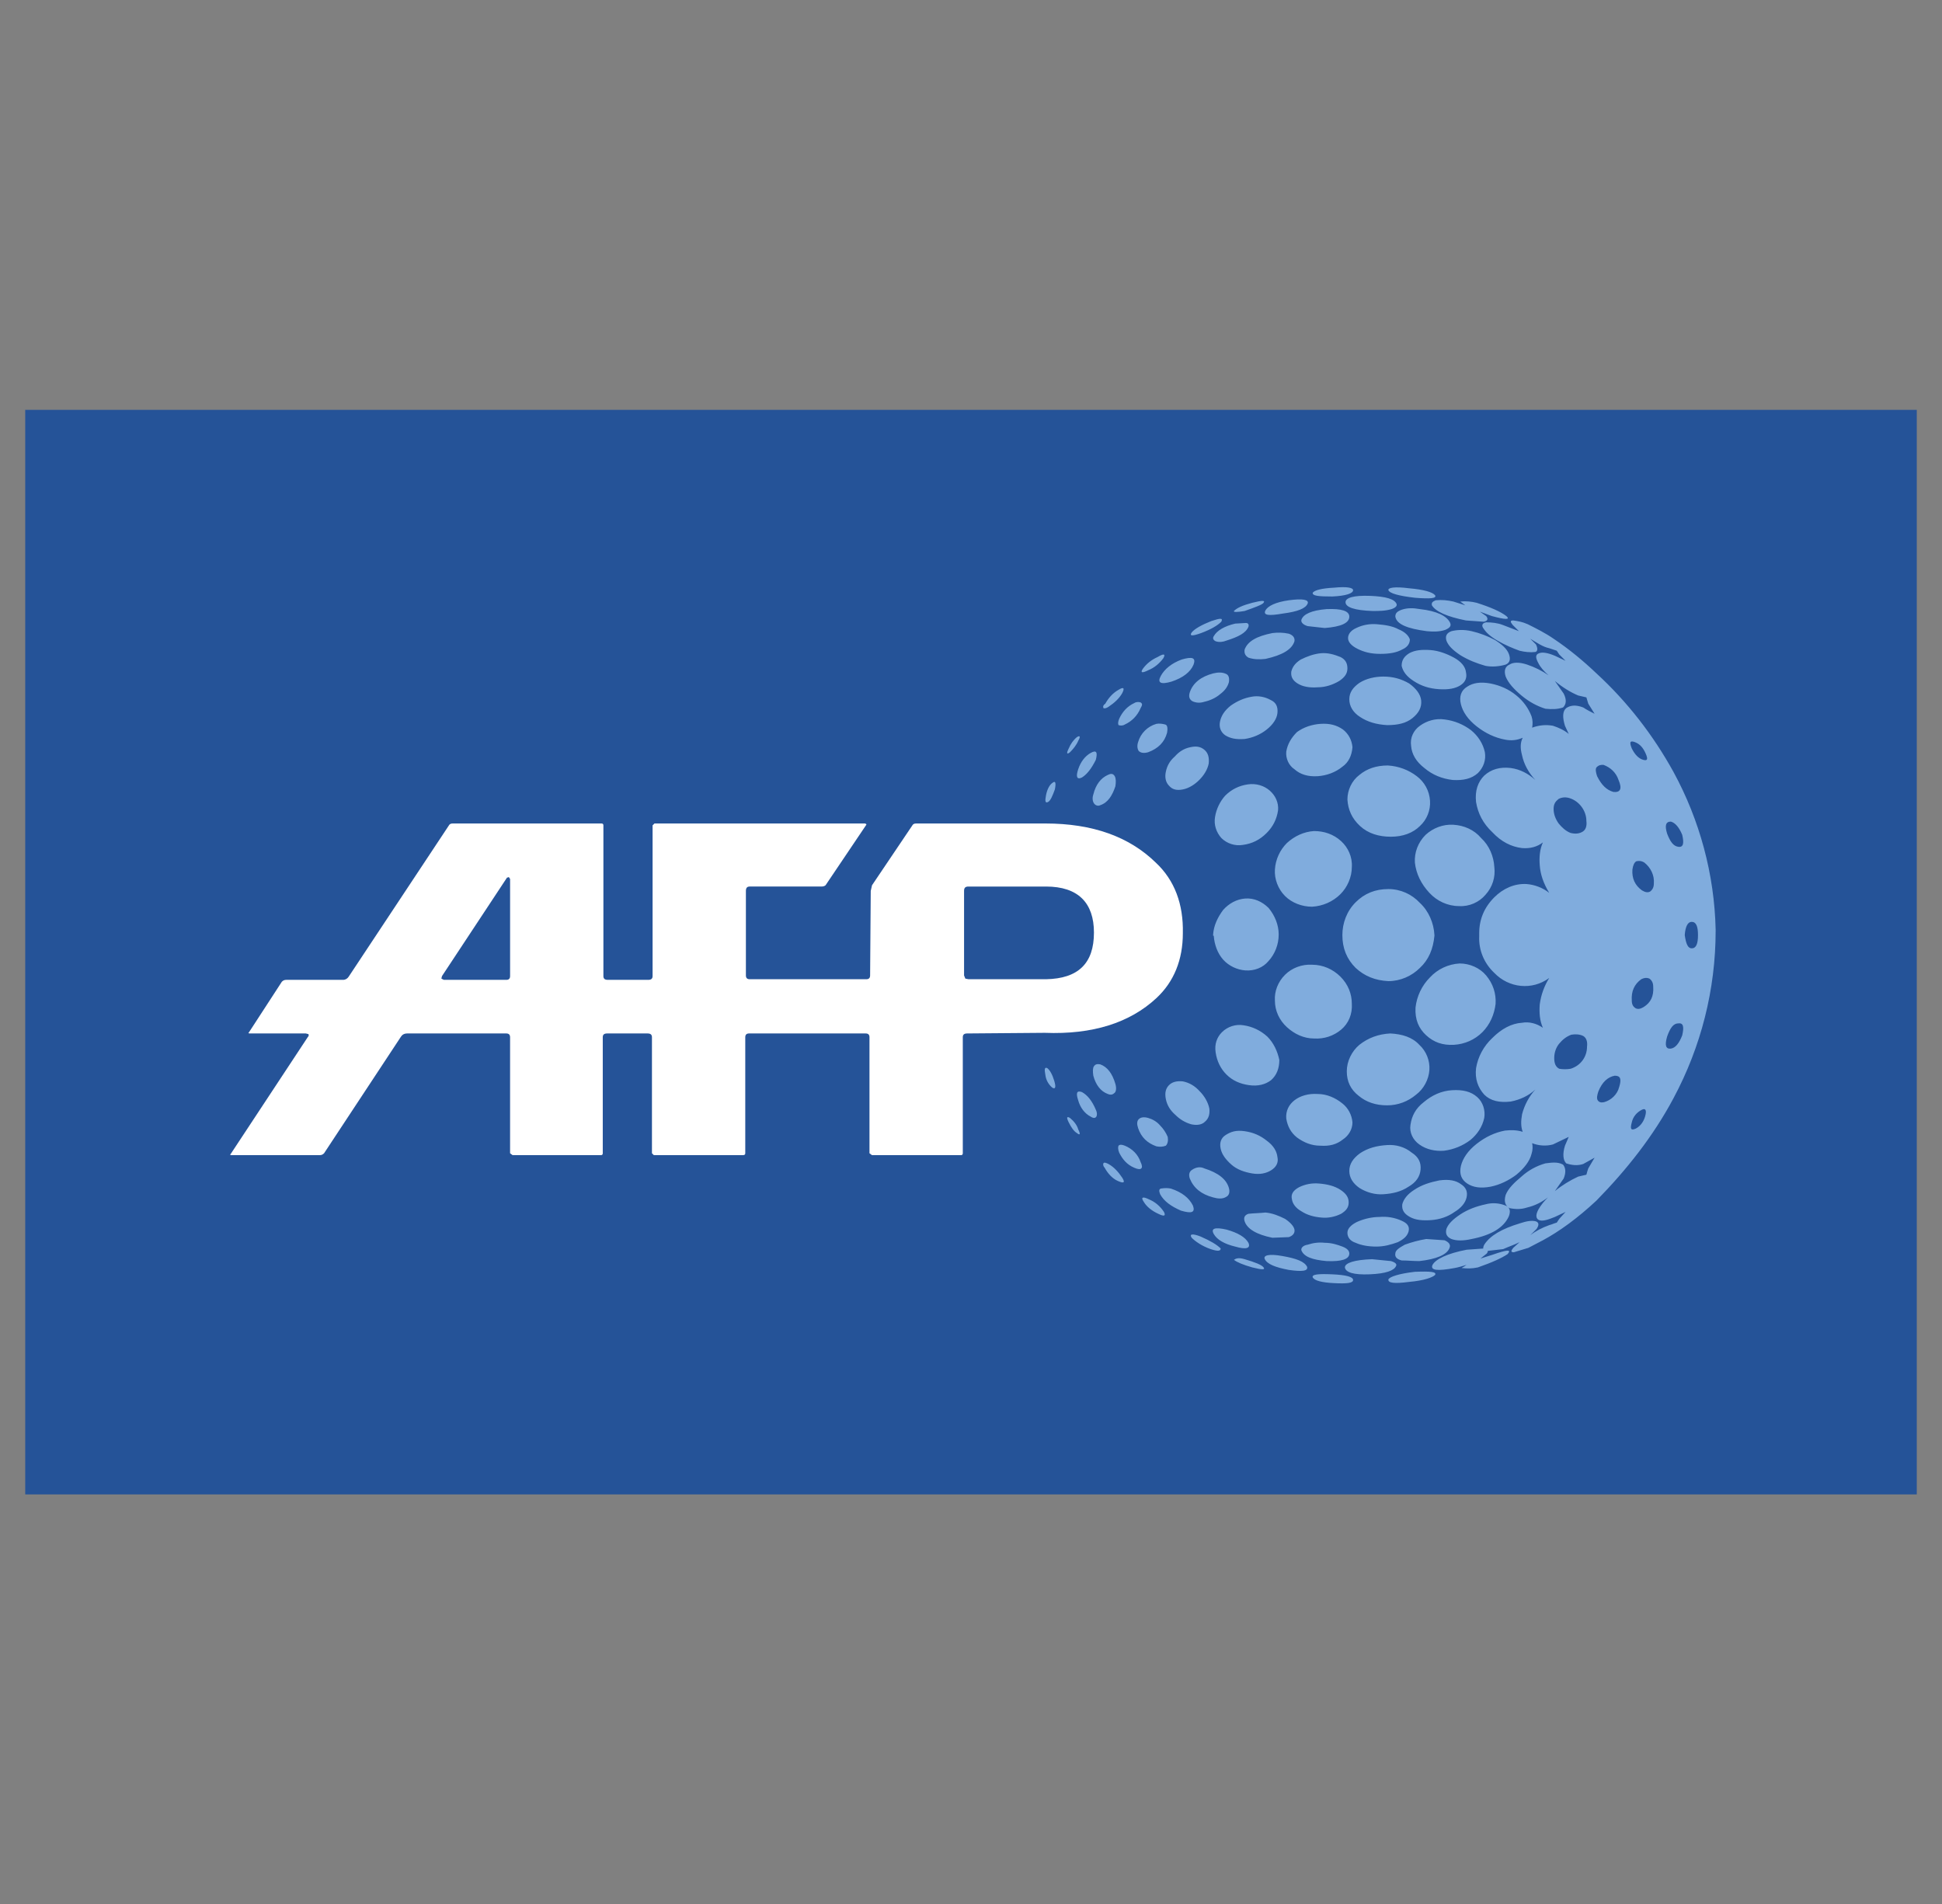 <?xml version="1.0" encoding="utf-8"?>
<!-- Generator: Adobe Illustrator 19.0.0, SVG Export Plug-In . SVG Version: 6.00 Build 0)  -->
<svg version="1.1" id="图层_1" xmlns="http://www.w3.org/2000/svg" xmlns:xlink="http://www.w3.org/1999/xlink" x="0px" y="0px"
	 viewBox="2192 -409 308 302" style="enable-background:new 2192 -409 308 302;" xml:space="preserve">
<rect x="2192" y="-409" width="308" height="302" fill="#808080" stroke="none"/>
<style type="text/css">
	.st0{fill:#255398;}
	.st1{fill:#80ACDD;}
	.st2{fill:#FFFFFF;}
</style>
<g>
	<path class="st0" d="M2196-172h300V-344h-300V-172z"/>
	<path class="st1" d="M2392.4-208c-0.3-0.4-1.3-0.8-3-1.3c-1-0.3-1.4-0.1-1.7,0.1c0.5,0.4,1.5,0.8,2.9,1.2
		C2392.2-207.6,2392.7-207.6,2392.4-208L2392.4-208z M2396.4-207.6c2.1,0.3,3.1,0.2,2.9-0.5c-0.4-0.8-1.6-1.3-3.9-1.7
		c-2.2-0.4-3.1-0.1-2.8,0.5C2393-208.5,2394.3-208,2396.4-207.6z M2403.3-206.9c-2.2-0.1-3.3,0-3.1,0.5c0.3,0.5,1.4,0.8,3.4,0.9
		c2,0.1,3,0,3-0.5C2406.6-206.5,2405.5-206.8,2403.3-206.9L2403.3-206.9z M2363-229.9c-0.2-0.7-0.7-1.3-1.3-1.8
		c-0.5-0.3-0.6-0.1-0.2,0.7c0.4,0.8,0.8,1.4,1.3,1.7C2363.3-228.9,2363.4-229.1,2363-229.9L2363-229.9z M2365-231.9
		c0.9,0.6,1.2-0.3,0.8-1.1c-0.6-1.4-1.3-2.3-2.2-2.8c-0.8-0.3-1,0.1-0.6,1.3C2363.3-233.4,2364-232.4,2365-231.9z M2357.8-238.5
		c0.1,0.8,0.5,1.5,1.1,2c0.5,0.3,0.6-0.1,0.3-1.1c-0.3-1-0.7-1.7-1.1-2C2357.7-239.8,2357.6-239.5,2357.8-238.5z M2396.9-218.8
		c0.1,0.7,0.6,1.4,1.5,1.9c0.9,0.6,2,0.9,3.2,1c1,0.1,2.1-0.1,3.1-0.6c0.8-0.5,1.2-1,1.2-1.8s-0.4-1.4-1.3-2c-0.9-0.6-2.1-0.9-3.4-1
		c-1.1-0.1-2.2,0.1-3.2,0.6C2397.1-220.2,2396.7-219.6,2396.9-218.8L2396.9-218.8z M2398.4-210.7c0.4,1,1.7,1.5,4,1.7
		c2.4,0.1,3.6-0.3,3.6-1.2c0-0.4-0.3-0.8-1.1-1.1c-0.8-0.3-1.7-0.6-2.8-0.6c-0.9-0.1-1.8,0-2.7,0.3
		C2398.7-211.5,2398.3-211.1,2398.4-210.7z M2392.7-216.7c-0.9,0.1-1.8,0.1-2.7,0.2c-0.6,0.2-0.8,0.6-0.6,1.2
		c0.4,1.2,1.9,2.1,4.4,2.6l2.6-0.1c0.6-0.2,1-0.6,0.9-1.2c-0.1-0.5-0.6-1.1-1.5-1.7C2394.8-216.2,2393.8-216.6,2392.7-216.7z
		 M2406.5-231c-0.1-1.2-0.7-2.3-1.6-3c-1.1-0.9-2.5-1.5-3.9-1.5c-1.5-0.1-2.8,0.3-3.7,1s-1.4,1.7-1.3,2.9c0.2,1.2,0.7,2.2,1.7,3
		c1.1,0.8,2.3,1.3,3.7,1.3c1.5,0.1,2.6-0.2,3.6-1C2405.9-228.9,2406.5-229.9,2406.5-231L2406.5-231z M2370-222.2
		c-0.6-0.9-1.3-1.7-2.2-2.2c-0.4-0.2-0.7-0.3-0.8-0.1c-0.1,0.2,0,0.5,0.2,0.7c0.5,0.9,1.2,1.7,2.1,2.1
		C2370.2-221.3,2370.5-221.4,2370-222.2L2370-222.2z M2384.5-213.3c0.5,0.9,1.7,1.6,3.4,2c1.7,0.5,2.5,0.3,2.1-0.6
		c-0.5-0.9-1.7-1.6-3.5-2.1C2384.7-214.4,2384-214.2,2384.5-213.3L2384.5-213.3z M2381-212.7c0.6,0.6,1.6,1.3,3,1.8
		c1.2,0.4,1.6,0.3,1.6-0.1c-0.6-0.6-1.6-1.2-3.2-1.9C2381.1-213.4,2380.6-213.3,2381-212.7L2381-212.7z M2376.1-220.5
		c-0.3,0.1-0.3,0.4-0.1,0.9c0.6,1.1,1.7,1.9,3.3,2.6c1.7,0.5,2.3,0.3,1.9-0.8c-0.6-1.2-1.7-2.1-3.5-2.7
		C2377.2-220.6,2376.7-220.6,2376.1-220.5z M2375.7-216.5c1,0.5,1.2,0.3,0.9-0.3c-0.6-0.9-1.4-1.6-2.4-2c-1-0.5-1.3-0.3-0.8,0.4
		C2373.8-217.7,2374.6-217,2375.7-216.5L2375.7-216.5z M2369.5-226.2c0.5,1,1.2,1.9,2.4,2.4c1.1,0.5,1.5,0.1,1-0.9
		c-0.4-1.2-1.3-2.1-2.5-2.6c-0.5-0.2-0.8-0.2-1,0C2369.3-227.1,2369.3-226.7,2369.5-226.2L2369.5-226.2z M2376-230.5
		c-0.5-0.6-1.2-1-1.9-1.2c-0.7-0.2-1.2-0.1-1.5,0.2c-0.3,0.3-0.3,0.8-0.1,1.4c0.5,1.5,1.5,2.4,2.9,2.9c0.5,0.1,1,0.1,1.5-0.1
		c0.3-0.3,0.4-0.8,0.3-1.4C2376.9-229.4,2376.5-230,2376-230.5z M2381.1-223.5c-0.5,0.3-0.6,0.8-0.4,1.4c0.6,1.5,1.8,2.5,3.7,3
		c0.7,0.2,1.5,0.3,2.1-0.1c0.4-0.2,0.6-0.7,0.4-1.4c-0.4-1.4-1.7-2.4-3.9-3.1C2382.4-224,2381.7-223.9,2381.1-223.5z M2386.4-229
		c-0.8,0.5-1,1.3-0.8,2.2s0.8,1.7,1.7,2.5c0.9,0.8,2.1,1.2,3.3,1.4c1.2,0.2,2.2,0,3-0.5c0.8-0.5,1.2-1.2,1-2.1
		c-0.1-0.9-0.6-1.8-1.7-2.6c-1-0.8-2.1-1.3-3.5-1.5S2387.2-229.5,2386.4-229L2386.4-229z M2379.6-237.5c-1-0.1-1.7,0.1-2.2,0.6
		c-0.5,0.5-0.7,1.2-0.5,2.2c0.2,1,0.7,1.8,1.5,2.5c0.7,0.7,1.5,1.2,2.5,1.5c0.9,0.2,1.7,0.1,2.2-0.4c0.6-0.5,0.8-1.2,0.7-2.1
		c-0.2-1-0.8-2-1.5-2.7C2381.5-236.8,2380.6-237.3,2379.6-237.5L2379.6-237.5z M2368.9-237.1c-0.5-1.7-1.3-2.7-2.4-3.1
		c-0.5-0.1-0.8,0-1,0.3c-0.2,0.3-0.2,0.8-0.1,1.5c0.4,1.5,1.2,2.5,2.3,2.9c0.5,0.2,0.8,0.1,1.1-0.2
		C2369-235.9,2369.1-236.4,2368.9-237.1z M2393-244.6c-1.1-1-2.4-1.6-3.8-1.8c-1.2-0.2-2.5,0.2-3.4,1.1c-0.8,0.8-1.2,1.9-1,3.2
		c0.2,1.4,0.8,2.6,1.7,3.5c1,1,2.2,1.5,3.6,1.7c1.4,0.2,2.6-0.1,3.5-0.8c0.9-0.8,1.3-1.9,1.3-3.2
		C2394.6-242.3,2394-243.6,2393-244.6L2393-244.6z M2404.6-254.1c-1.2-1.2-2.8-1.9-4.5-1.9c-1.6-0.1-3.2,0.5-4.3,1.6
		c-1.1,1.1-1.7,2.6-1.6,4.1c0,1.6,0.7,3.1,1.9,4.2c1.2,1.1,2.7,1.8,4.3,1.8c1.6,0.1,3.1-0.4,4.3-1.4c1.2-1,1.8-2.5,1.7-4.1
		C2406.4-251.4,2405.8-252.9,2404.6-254.1L2404.6-254.1z M2400.4-277.2c-1.6,0.1-3.1,0.8-4.3,1.9c-1.1,1.1-1.8,2.6-1.9,4.2
		c-0.1,1.5,0.5,3.1,1.6,4.2c1.1,1.1,2.7,1.7,4.3,1.7c1.7-0.1,3.3-0.8,4.5-2c1.1-1.1,1.8-2.7,1.8-4.3c0.1-1.6-0.6-3.1-1.7-4.1
		C2403.5-276.7,2402-277.2,2400.4-277.2z M2384.4-260.8L2384.4-260.8v0.2h0.1c0.1,1.4,0.6,2.8,1.5,3.8c0.9,1,2.2,1.6,3.5,1.7
		c1.4,0.1,2.8-0.4,3.7-1.5c1-1.1,1.6-2.6,1.6-4.2c0-1.5-0.6-3-1.6-4.2c-1-1-2.3-1.6-3.7-1.5c-1.4,0.1-2.6,0.8-3.5,1.8
		C2385.1-263.5,2384.5-262.2,2384.4-260.8L2384.4-260.8L2384.4-260.8z M2384.7-279.4c-0.2,1.2,0.2,2.4,1,3.3
		c0.9,0.9,2.2,1.3,3.4,1.1c1.5-0.2,2.7-0.8,3.8-1.9c1-1,1.6-2.2,1.8-3.6c0.1-1.2-0.4-2.3-1.3-3.1c-0.9-0.8-2.2-1.2-3.5-1
		c-1.4,0.2-2.6,0.8-3.6,1.8C2385.5-281.9,2384.9-280.7,2384.7-279.4L2384.7-279.4z M2376.9-286.6c-0.2,0.9,0,1.7,0.5,2.2
		c0.5,0.6,1.2,0.8,2.2,0.6c1-0.2,1.9-0.8,2.6-1.5c0.7-0.7,1.3-1.6,1.5-2.6c0.1-1-0.1-1.7-0.7-2.2c-0.6-0.5-1.3-0.6-2.2-0.4
		c-1,0.2-1.8,0.7-2.5,1.5C2377.6-288.4,2377.1-287.6,2376.9-286.6L2376.9-286.6z M2372.9-297.6c-0.3-0.1-0.7-0.1-1,0.1
		c-1.1,0.5-1.9,1.4-2.4,2.5c-0.2,0.5-0.2,0.8-0.1,1c0.3,0.1,0.7,0.1,1-0.1c1.1-0.5,2-1.4,2.5-2.6
		C2373.2-297.2,2373.2-297.4,2372.9-297.6L2372.9-297.6z M2375.4-294.2c-1.4,0.4-2.5,1.5-2.9,2.9c-0.2,0.6-0.1,1.1,0.1,1.4
		c0.3,0.3,0.8,0.4,1.5,0.2c1.6-0.6,2.6-1.6,3-3.1c0.1-0.6,0.1-1.2-0.3-1.3C2376.4-294.2,2375.9-294.3,2375.4-294.2L2375.4-294.2z
		 M2373.3-303c-0.5,0.7-0.2,0.8,0.8,0.3c1-0.4,1.8-1.1,2.4-1.9c0.4-0.7,0.1-0.8-0.9-0.2C2374.7-304.4,2373.9-303.8,2373.3-303z
		 M2386.5-302.1c-0.6-0.3-1.3-0.3-2.1-0.1c-1.9,0.5-3.2,1.5-3.7,3c-0.2,0.6-0.1,1.1,0.4,1.4c0.6,0.3,1.3,0.3,1.9,0.1
		c0.9-0.2,1.8-0.6,2.5-1.2c0.8-0.6,1.2-1.2,1.4-1.9C2387-301.4,2386.9-301.9,2386.5-302.1z M2379.4-304.4c-1.6,0.6-2.7,1.5-3.3,2.6
		c-0.6,1.1,0,1.4,1.7,0.9c1.8-0.6,3-1.5,3.5-2.7C2381.7-304.7,2381.1-304.9,2379.4-304.4z M2381-308.7c-0.4,0.6,0.1,0.6,1.5,0.1
		c1.6-0.6,2.6-1.2,3.2-1.8c0.3-0.6-0.1-0.6-1.6-0.1C2382.6-309.9,2381.5-309.3,2381-308.7z M2387.9-310.1c-1.7,0.4-2.9,1.1-3.4,2
		c-0.2,0.3-0.1,0.6,0.3,0.8c0.6,0.2,1.2,0.1,1.7-0.1c1.9-0.6,3.1-1.2,3.5-2.2c0.1-0.3,0-0.6-0.4-0.6L2387.9-310.1z M2393.5-298
		c-0.9-0.5-2-0.7-3-0.5c-1.2,0.2-2.3,0.7-3.3,1.4c-1,0.8-1.5,1.6-1.7,2.5c-0.2,0.9,0.1,1.7,0.8,2.2c0.8,0.5,1.7,0.7,3.1,0.6
		c1.3-0.2,2.5-0.7,3.5-1.5c1-0.8,1.6-1.7,1.7-2.6C2394.7-296.9,2394.4-297.6,2393.5-298z M2396-289.8c-0.1,1.1,0.4,2.2,1.3,2.8
		c0.9,0.8,2.1,1.2,3.7,1.1c1.4-0.1,2.8-0.6,3.9-1.5c1-0.7,1.5-1.8,1.6-3.1c-0.1-1.1-0.6-2.1-1.5-2.8c-1-0.7-2.1-1-3.6-0.9
		c-1.3,0.1-2.6,0.5-3.7,1.3C2396.8-292,2396.2-291,2396-289.8L2396-289.8z M2397.3-307.3c0.1-0.6-0.3-1-0.9-1.2
		c-0.9-0.2-1.8-0.2-2.6-0.1c-2.5,0.5-3.9,1.3-4.4,2.6c-0.1,0.6,0.1,1,0.6,1.3c0.9,0.3,1.8,0.3,2.7,0.2
		C2395.4-305.1,2396.9-306,2397.3-307.3z M2404.6-304.8c-1-0.4-2-0.7-3.1-0.6c-1.1,0.1-2.2,0.5-3.2,1c-0.8,0.5-1.3,1.1-1.5,1.9
		c-0.1,0.8,0.2,1.4,1,1.9c0.8,0.5,1.9,0.7,3.2,0.6c1.2,0,2.4-0.4,3.4-1c0.9-0.6,1.3-1.2,1.3-2S2405.4-304.4,2404.6-304.8
		L2404.6-304.8z M2406-311.2c0-0.9-1.2-1.3-3.6-1.2c-2.4,0.2-3.7,0.8-4,1.7c-0.1,0.4,0.3,0.8,1,1l2.7,0.3
		C2404.7-309.6,2406-310.2,2406-311.2L2406-311.2z M2365.5-281.6c0.2,0.3,0.6,0.5,1,0.3c1.2-0.4,1.9-1.5,2.4-3
		c0.1-0.7,0.1-1.2-0.1-1.6c-0.3-0.5-0.7-0.4-1.1-0.2c-1.1,0.5-1.9,1.5-2.3,3.1C2365.2-282.4,2365.3-281.9,2365.5-281.6L2365.5-281.6
		z M2359.3-283.8c0.2-1,0.1-1.4-0.3-1.1c-0.5,0.3-0.9,1-1.1,2c-0.2,1-0.1,1.3,0.3,1.1C2358.6-282,2358.9-282.7,2359.3-283.8z
		 M2365-289.6c-0.9,0.5-1.6,1.4-2,2.6c-0.4,1.2-0.2,1.7,0.6,1.3c0.8-0.5,1.5-1.4,2.2-2.8C2366.1-289.7,2365.9-290.1,2365-289.6z
		 M2362.8-292.1c-0.6,0.5-1,1.1-1.3,1.8c-0.4,0.8-0.3,1,0.2,0.6c0.5-0.5,1-1.1,1.3-1.8C2363.4-292.2,2363.3-292.4,2362.8-292.1
		L2362.8-292.1z M2367-296.7c0.2,0.1,0.5,0,0.8-0.2c0.9-0.6,1.7-1.3,2.2-2.2c0.4-0.8,0.2-1-0.6-0.5c-0.9,0.5-1.6,1.3-2.1,2.2
		C2367-297.2,2366.9-297,2367-296.7L2367-296.7z M2396.4-313.8c-2.1,0.3-3.3,0.9-3.7,1.6c-0.4,0.8,0.5,0.9,2.8,0.5
		c2.3-0.3,3.6-0.8,3.9-1.6C2399.6-313.9,2398.6-314.1,2396.4-313.8L2396.4-313.8z M2390.6-313.4c-1.5,0.4-2.4,0.8-2.9,1.3
		c-0.1,0.2,0.5,0.2,1.7,0c1.7-0.6,2.8-1,3-1.3C2392.7-313.8,2392.2-313.8,2390.6-313.4z M2400.2-315c-0.1,0.5,0.9,0.6,3.1,0.6
		c2.2-0.1,3.3-0.5,3.3-1c0-0.4-1-0.6-3-0.4C2401.6-315.7,2400.5-315.4,2400.2-315L2400.2-315z M2412.6-209c-1-0.1-2-0.2-3-0.3
		c-2.8,0.1-4.3,0.6-4.3,1.3c0.1,0.8,1.4,1.2,3.9,1.1c2.6-0.1,3.9-0.6,4.2-1.3C2413.6-208.5,2413.3-208.8,2412.6-209L2412.6-209z
		 M2419.6-206.8c0.3-0.5-0.7-0.6-3.2-0.5c-2.6,0.3-4,0.8-4.2,1.2c-0.1,0.6,1,0.7,3.3,0.4C2417.8-205.9,2419.2-206.4,2419.6-206.8
		L2419.6-206.8z M2451.4-230c-0.7,0.3-0.9,0.1-0.6-1c0.2-0.9,0.8-1.6,1.6-2c0.6-0.3,0.8,0.1,0.5,1.1
		C2452.6-230.9,2452-230.3,2451.4-230L2451.4-230z M2428.7-210l-1.9,0.6l1-0.8c0.3-0.4,0.2-0.7-0.4-0.8l-2.8,0.2
		c-3.1,0.6-4.9,1.5-5.4,2.4c-0.4,0.9,0.8,1,3.5,0.5c0.6-0.1,1.2-0.3,1.9-0.5c-0.3,0.2-0.6,0.4-0.8,0.5c0.9,0.1,1.7,0.1,2.6-0.1
		c2.3-0.8,3.8-1.5,4.7-2.1C2431.8-210.9,2431-210.8,2428.7-210L2428.7-210z M2427.6-218c-1.4,0.3-2.8,0.8-4,1.6
		c-1.2,0.8-1.9,1.5-2.2,2.3c-0.2,0.8,0.1,1.3,0.8,1.6c0.8,0.3,1.9,0.3,3.2,0c3.1-0.6,5.1-1.8,5.9-3.6c0.3-0.8,0.2-1.4-0.5-1.7
		C2429.8-218.2,2428.7-218.3,2427.6-218L2427.6-218z M2413.3-210.2c-0.1,0.5,0.2,0.9,1,1.1c0.9,0,1.9,0.1,2.8,0.1
		c2.7-0.3,4.4-1,4.8-2.1c0.2-0.5-0.1-0.9-0.8-1.2l-2.9-0.2c-1.2,0.2-2.3,0.5-3.4,0.9C2413.9-211.1,2413.3-210.7,2413.3-210.2
		L2413.3-210.2z M2414.3-215.4c-1.1-0.5-2.3-0.7-3.5-0.6c-1.2,0-2.5,0.3-3.6,0.8c-1,0.5-1.5,1.1-1.5,1.7c0,0.7,0.4,1.3,1.3,1.6
		c0.9,0.4,2,0.6,3.3,0.6c1.2,0,2.3-0.3,3.4-0.7c1-0.5,1.5-1,1.7-1.7C2415.6-214.5,2415.2-215,2414.3-215.4z M2416.3-220.3
		c-1.1,0.7-1.7,1.5-1.9,2.3c-0.1,0.9,0.3,1.5,1.2,2c0.9,0.5,2,0.6,3.4,0.5c1.3-0.1,2.6-0.5,3.7-1.3c1-0.6,1.7-1.4,1.9-2.3
		c0.2-0.9-0.1-1.6-0.9-2.1c-0.8-0.6-1.9-0.8-3.4-0.6C2418.8-221.5,2417.5-221.1,2416.3-220.3z M2412-227.4c-1.7,0.1-3.1,0.5-4.3,1.3
		c-1.1,0.8-1.7,1.7-1.7,2.8c0,1.1,0.6,2,1.6,2.7c1.1,0.7,2.5,1.1,3.8,1c1.5-0.1,2.8-0.4,4-1.2c1.2-0.7,1.8-1.6,1.9-2.7
		c0.1-1.1-0.3-2-1.4-2.7C2414.8-227.1,2413.4-227.5,2412-227.4L2412-227.4z M2427.4-231.7c0.2-1.2-0.2-2.5-1.1-3.3
		c-1-0.9-2.3-1.2-4-1.1c-1.7,0.1-3.2,0.8-4.5,1.9c-1.3,1-1.9,2.2-2.1,3.6c-0.2,1.2,0.4,2.4,1.4,3.1c1.1,0.8,2.5,1.1,3.9,1
		c1.6-0.2,3-0.8,4.2-1.7C2426.3-229.1,2427.1-230.3,2427.4-231.7L2427.4-231.7z M2412.5-245.1c-1.9,0.1-3.5,0.7-4.9,1.8
		c-1.2,1-2,2.6-2,4.2c0,1.6,0.6,2.9,1.9,3.9c1.2,1,2.7,1.5,4.5,1.5c1.7,0,3.3-0.6,4.6-1.7c1.2-0.9,2-2.4,2.1-3.9
		c0.1-1.5-0.5-3-1.6-4C2416-244.5,2414.4-245,2412.5-245.1L2412.5-245.1z M2427.7-254.3c-1-1.2-2.6-1.9-4.2-1.9
		c-1.8,0.1-3.5,0.9-4.7,2.2c-1.3,1.3-2.1,3-2.3,4.8c-0.1,1.9,0.5,3.3,1.7,4.4c1.2,1.1,2.6,1.6,4.4,1.5c1.7-0.1,3.3-0.8,4.5-2
		c1.2-1.2,1.9-2.8,2.1-4.5C2429.3-251.4,2428.8-253,2427.7-254.3L2427.7-254.3z M2448.8-236.6c-0.3,1.2-1.3,2.1-2.4,2.4
		c-0.5,0.1-0.8,0-1-0.3c-0.2-0.3-0.1-0.8,0.1-1.4c0.6-1.5,1.5-2.3,2.6-2.5C2449-238.4,2449.2-237.9,2448.8-236.6z M2439.3-243.5
		c0.5-0.6,1.1-1.1,1.9-1.4c0.6-0.1,1.3-0.1,1.9,0.2c0.5,0.3,0.7,0.9,0.6,1.7c0,1.6-1,3-2.6,3.5c-0.6,0.1-1.2,0.1-1.8,0
		c-0.6-0.3-0.8-0.9-0.8-1.7C2438.5-242.1,2438.8-242.9,2439.3-243.5L2439.3-243.5z M2454.2-252.5c0.1,1.5-0.4,2.5-1.5,3.2
		c-0.5,0.3-0.9,0.4-1.3,0.2c-0.3-0.2-0.6-0.5-0.6-1.2c-0.1-1.5,0.4-2.6,1.5-3.4c0.4-0.2,0.8-0.3,1.3-0.1
		C2454-253.5,2454.2-253.1,2454.2-252.5z M2459.2-260.7c0.1-1.4,0.5-2.1,1.1-2.1c0.7,0,1,0.7,1,2.1c0,1.4-0.3,2.1-1,2.1
		C2459.7-258.6,2459.4-259.3,2459.2-260.7z M2456.4-244.6c0.5-1.4,1-2.1,1.8-2.1c0.8-0.1,0.9,0.6,0.6,1.9c-0.5,1.3-1.1,2-1.8,2.1
		C2456.2-242.6,2456-243.2,2456.4-244.6z M2458.2-274.7c-0.8-0.1-1.3-0.8-1.8-2.1c-0.4-1.3-0.2-1.9,0.6-1.9c0.7,0.2,1.3,0.9,1.8,2.1
		C2459.1-275.3,2459-274.6,2458.2-274.7L2458.2-274.7z M2451.5-272.4c0.4-0.1,0.8-0.1,1.3,0.2c1,0.8,1.6,2,1.5,3.3
		c0,0.6-0.2,1-0.6,1.3c-0.4,0.2-0.8,0.1-1.3-0.2c-1.1-0.8-1.6-1.9-1.5-3.3C2451-271.8,2451.2-272.2,2451.5-272.4z M2443-277.1
		c-0.5,0.3-1.1,0.4-1.9,0.2c-0.8-0.3-1.4-0.9-1.9-1.5c-0.5-0.7-0.8-1.5-0.8-2.3c0-0.8,0.3-1.2,0.8-1.6c0.6-0.3,1.2-0.3,1.8-0.1
		c1.5,0.5,2.6,2,2.6,3.6C2443.7-278,2443.5-277.4,2443-277.1L2443-277.1z M2412.2-268c-2.1,0-3.8,0.7-5.2,2.1
		c-1.4,1.4-2.1,3.3-2.1,5.2c0,2.1,0.7,3.8,2.1,5.2c1.4,1.3,3.1,2,5.2,2.1c1.9,0,3.7-0.8,5-2.1c1.4-1.3,2.1-3,2.3-5.1v-0.1
		c-0.1-1.9-0.9-3.8-2.3-5.1C2415.9-267.2,2414.1-268,2412.2-268L2412.2-268z M2418.8-282c-0.1-1.6-0.9-3-2.1-3.9
		c-1.3-1-2.9-1.6-4.6-1.7c-1.8,0-3.3,0.5-4.5,1.5c-1.2,0.9-1.9,2.4-1.9,3.9c0.1,1.6,0.7,3,2,4.2c1.3,1.2,3,1.7,4.9,1.7
		s3.5-0.6,4.6-1.7C2418.3-279,2418.9-280.5,2418.8-282z M2422.5-278.2c-1.6-0.1-3.2,0.5-4.4,1.6c-1.2,1.2-1.8,2.8-1.7,4.4
		c0.2,1.8,1,3.4,2.3,4.8c1.2,1.3,2.9,2.1,4.7,2.1c1.6,0.1,3.2-0.6,4.2-1.8c1.1-1.2,1.6-2.8,1.4-4.4c-0.1-1.7-0.8-3.4-2.1-4.6
		C2425.8-277.4,2424.2-278.1,2422.5-278.2z M2417.9-287.2c1.3,1.1,2.8,1.7,4.5,1.9c1.7,0.1,3-0.2,4-1.1c0.9-0.9,1.3-2.1,1.1-3.3
		c-0.3-1.4-1.1-2.6-2.2-3.5c-1.2-0.9-2.6-1.5-4.2-1.7c-1.4-0.2-2.8,0.2-3.9,1c-1,0.7-1.6,1.9-1.4,3.2
		C2415.9-289.4,2416.6-288.2,2417.9-287.2L2417.9-287.2z M2411.4-301.7c-1.3,0-2.7,0.3-3.8,1c-1,0.7-1.6,1.5-1.6,2.6
		c0,1.1,0.6,2.1,1.7,2.8c1.2,0.8,2.6,1.2,4.3,1.3c1.7,0,3-0.3,4-1.1c1-0.8,1.5-1.7,1.4-2.8c-0.1-1-0.8-1.9-1.9-2.7
		C2414.3-301.3,2413-301.7,2411.4-301.7L2411.4-301.7z M2413.8-309.2c-0.9-0.5-2.1-0.7-3.4-0.8c-1.1-0.1-2.3,0.1-3.3,0.6
		c-0.9,0.4-1.3,1-1.3,1.6c0,0.6,0.5,1.2,1.5,1.7c1,0.5,2.1,0.8,3.6,0.8c1.5,0,2.6-0.2,3.5-0.7c0.9-0.4,1.2-1,1.2-1.6
		C2415.4-308.2,2414.8-308.8,2413.8-309.2L2413.8-309.2z M2422.6-304.7c-1.1-0.6-2.4-1.1-3.7-1.2c-1.4-0.1-2.5,0-3.4,0.5
		c-0.8,0.5-1.2,1.1-1.2,2c0.2,0.9,0.8,1.7,1.9,2.4c1.2,0.8,2.5,1.2,4,1.3c1.5,0.1,2.6-0.1,3.4-0.6c0.8-0.5,1.1-1.2,0.9-2.1
		C2424.4-303.3,2423.7-304.1,2422.6-304.7z M2422.2-308.9c-0.8,0.3-1,0.8-0.8,1.5c0.3,0.8,1,1.5,2.2,2.3c1.3,0.8,2.6,1.3,4,1.7
		c1,0.2,2.2,0.1,3.2-0.2c0.7-0.3,0.8-0.9,0.5-1.7c-0.3-0.8-1.1-1.5-2.2-2.2c-1.1-0.6-2.4-1.1-3.7-1.4S2423-309.1,2422.2-308.9
		L2422.2-308.9z M2446.3-287.7c1.1,0.4,2,1.2,2.4,2.4c0.6,1.4,0.3,2-0.8,1.9c-1.1-0.3-1.9-1.1-2.6-2.5c-0.2-0.6-0.3-1.1-0.1-1.4
		C2445.6-287.7,2445.9-287.7,2446.3-287.7z M2451.3-291.3c0.8,0.3,1.3,0.9,1.7,1.8c0.4,0.9,0.3,1.2-0.4,1c-0.7-0.2-1.3-0.8-1.8-1.8
		C2450.4-291.3,2450.5-291.6,2451.3-291.3z M2457.4-234.8c4.4-8.2,6.7-17.3,6.7-26.6v-0.2c-0.2-8.7-2.5-17.3-6.7-25
		c-3.2-5.8-7.3-11.1-12.2-15.6c-2.1-2-4.4-3.9-6.8-5.5c-1.3-0.9-2.7-1.6-4.1-2.3c-0.9-0.4-1.6-0.5-2.3-0.6c-0.5,0-0.5,0.2-0.1,0.7
		l1,1l-2.6-1c-0.8-0.3-1.7-0.4-2.6-0.4c-0.6,0.1-0.8,0.5-0.4,1c0.4,0.6,1,1.2,2.2,1.9c1.2,0.7,2.4,1.2,3.5,1.6
		c0.8,0.2,1.7,0.3,2.5,0.2c0.4-0.1,0.4-0.6,0.1-1.2c-0.3-0.3-0.6-0.6-0.9-0.9c1,0.6,2,1.3,3,1.5l1.2,0.4l0.4,0.6l1,1l-1.7-0.8
		c-1.2-0.5-2-0.6-2.5-0.4c-0.6,0.2-0.6,0.7-0.1,1.6c0.3,0.6,0.9,1.3,1.6,1.9c-1-0.7-2.2-1.3-3.4-1.7c-1.2-0.4-2.2-0.4-2.8,0
		c-0.7,0.3-0.9,1-0.6,1.9c0.4,1,1.3,2,2.5,3c1.2,1,2.5,1.7,3.8,2.1c1,0.1,1.9,0.1,2.8-0.2c0.5-0.5,0.6-1.2,0.1-2.2l-1.4-2
		c1.2,1,2.5,1.8,3.7,2.3l1.3,0.3l0.3,1c0.3,0.5,0.7,1.1,1,1.6c-0.6-0.3-1.2-0.6-1.8-1c-1.3-0.5-2.1-0.3-2.7,0.1
		c-0.6,0.5-0.6,1.5-0.2,2.8l0.6,1.3c-0.7-0.6-1.6-1-2.5-1.3c-1.1-0.2-2.2-0.1-3.3,0.3c0.1-0.6,0.1-1.2-0.1-1.8
		c-0.5-1.3-1.3-2.4-2.4-3.3c-1.2-1-2.6-1.6-4.1-1.9c-1.6-0.3-2.8-0.1-3.7,0.5c-1,0.6-1.3,1.6-1,2.8c0.3,1.2,1.1,2.4,2.5,3.5
		c1.4,1.1,2.9,1.8,4.5,2.1c1,0.2,1.9,0.1,2.8-0.3c-0.4,0.8-0.4,1.7-0.1,2.8c0.3,1.4,1,2.7,2.1,3.9c-1.1-1-2.4-1.7-3.9-1.9
		c-1.7-0.2-3.1,0.2-4.2,1.2c-1,1-1.5,2.4-1.3,4.2c0.3,1.8,1.1,3.4,2.6,4.8c1.4,1.5,3,2.3,4.7,2.5c1.3,0.1,2.4-0.2,3.3-0.9
		c-0.5,1.1-0.6,2.4-0.5,3.6c0.1,1.5,0.6,2.9,1.5,4.4c-1-0.8-2.3-1.3-3.6-1.4c-1.9-0.1-3.7,0.7-5.1,2.1c-1.6,1.6-2.4,3.5-2.4,5.7v0.5
		c-0.1,2.2,0.8,4.3,2.4,5.8c2.3,2.4,6,2.8,8.7,0.8c-0.8,1.3-1.3,2.7-1.5,4.2c-0.1,1.3,0,2.6,0.5,3.7c-1-0.7-2.2-1-3.3-0.8
		c-1.7,0.1-3.3,1-4.7,2.4c-1.4,1.3-2.3,3-2.6,4.8c-0.2,1.7,0.3,3.1,1.3,4.2c1,1,2.4,1.3,4.2,1.1c1.5-0.3,2.8-0.9,3.9-1.9
		c-1,1.1-1.7,2.4-2.1,3.9c-0.2,1.1-0.2,2,0.1,2.8c-0.9-0.3-1.9-0.3-2.8-0.2c-1.6,0.3-3.1,1-4.5,2.1c-1.4,1.1-2.2,2.3-2.5,3.5
		c-0.3,1.3,0.1,2.2,1,2.8c0.9,0.6,2.1,0.8,3.7,0.5c1.5-0.3,2.9-1,4.1-1.9c1.2-1,2.1-2.1,2.4-3.3c0.2-0.6,0.2-1.2,0.1-1.7
		c1,0.4,2.2,0.5,3.3,0.2c0.8-0.4,1.7-0.8,2.5-1.2l-0.6,1.4c-0.4,1.3-0.3,2.3,0.2,2.8c0.9,0.3,1.8,0.4,2.7,0.1l1.8-1l-1,1.7
		c-0.1,0.3-0.2,0.6-0.3,1c-0.4,0.1-0.9,0.2-1.3,0.3c-1.3,0.6-2.6,1.4-3.7,2.3l1.4-2c0.4-1,0.3-1.7-0.1-2.2c-0.9-0.5-1.9-0.3-2.8-0.2
		c-1.4,0.4-2.7,1.1-3.8,2.1c-1.2,1-2.1,1.9-2.5,2.9c-0.3,1-0.1,1.7,0.6,2.1c1,0.2,1.9,0.2,2.8-0.1c1.3-0.3,2.4-0.9,3.3-1.6
		c-0.6,0.6-1.1,1.2-1.5,1.9c-0.5,0.9-0.4,1.5,0.1,1.7c0.5,0.2,1.3,0,2.5-0.5l1.7-0.8l-1,1.1l-0.4,0.6c-0.4,0.1-0.8,0.3-1.2,0.4
		c-1.1,0.4-2.1,0.9-3,1.6l1-1c0.4-0.6,0.4-1-0.1-1.2c-0.7-0.2-1.6,0-2.5,0.3c-3,0.9-4.8,2-5.7,3.4c-0.3,0.6-0.2,0.9,0.4,1l2.6-0.3
		c0.9-0.4,1.8-0.7,2.6-1.1l-1,0.9c-0.4,0.5-0.4,0.7,0.1,0.7l2.3-0.7c0.8-0.4,1.5-0.8,2.3-1.2c2.6-1.4,5.5-3.5,8.5-6.3
		C2450-223.5,2454.2-228.8,2457.4-234.8L2457.4-234.8z M2413.5-313.2c-0.3-0.8-1.7-1.2-4.2-1.3c-2.6-0.1-3.9,0.3-3.9,1
		c0,0.8,1.4,1.3,4.3,1.4c1,0,2,0,3-0.3C2413.3-312.6,2413.6-312.9,2413.5-313.2L2413.5-313.2z M2419.1-313c0.6,1,2.4,1.8,5.4,2.4
		l2.8,0.2c0.6-0.1,0.8-0.4,0.4-0.9l-1-0.7l1.9,0.7c2.2,0.6,3,0.6,2.3,0c-0.9-0.7-2.5-1.4-4.7-2.1c-0.8-0.2-1.7-0.3-2.6-0.2l0.8,0.6
		l-1.9-0.6c-0.9-0.2-1.8-0.3-2.8-0.2C2419.2-313.6,2419-313.4,2419.1-313L2419.1-313z M2414.3-312.3c-0.8,0.3-1,0.6-1,1.1
		c0.2,1.2,1.9,1.9,5,2.3c1,0.1,2,0.1,2.9-0.2c0.7-0.3,1-0.6,0.8-1.1c-0.5-1.1-2.1-1.9-4.8-2.2
		C2416.1-312.6,2415.2-312.6,2414.3-312.3z M2415.5-315.7c-2.3-0.3-3.4-0.1-3.3,0.3c0.2,0.5,1.6,0.9,4.2,1.2
		c2.5,0.2,3.5,0.1,3.2-0.4C2419.2-315.1,2417.8-315.5,2415.5-315.7L2415.5-315.7z"/>
	<path class="st2" d="M2345.6-268.4h12.3c5.1,0,7.6,2.6,7.6,7.3c0,4.9-2.5,7.3-7.6,7.4h-12.3l-0.5-0.1l-0.2-0.5v-13.4
		C2344.9-268.2,2345.1-268.4,2345.6-268.4z M2272.9-269.6v15.4c0,0.4-0.2,0.6-0.6,0.6h-9.9l-0.4-0.2l0.1-0.4l10.3-15.6l0.3-0.1
		L2272.9-269.6z M2375.3-272.2c-4.2-4.1-10-6.2-17.5-6.2h-20.5c-0.3,0-0.5,0.1-0.6,0.3l-6.4,9.5l-0.2,0.9l-0.1,13.4
		c0,0.4-0.2,0.6-0.6,0.6h-18.5c-0.4,0-0.6-0.2-0.6-0.6v-13.4c0-0.5,0.2-0.7,0.6-0.7h11.4c0.3,0,0.6-0.1,0.7-0.3l6.4-9.5v-0.1
		l-0.2-0.1h-33.4l-0.3,0.3v23.9c0,0.4-0.2,0.6-0.7,0.6h-6.4c-0.5,0-0.7-0.2-0.7-0.6v-23.9c0-0.2-0.1-0.3-0.3-0.3h-23.6
		c-0.3,0-0.5,0.1-0.6,0.3l-15.9,24c-0.2,0.3-0.5,0.5-0.9,0.5h-9c-0.3,0-0.5,0.1-0.7,0.3l-5.2,8l-0.1,0.1l0.1,0.1h9l0.4,0.1
		c0.1,0.1,0.1,0.3-0.1,0.5l-12.2,18.5l-0.1,0.1l0.1,0.1h14.1c0.3,0,0.5-0.1,0.7-0.3l12.2-18.5c0.2-0.3,0.5-0.5,1-0.5h15.7
		c0.4,0,0.6,0.2,0.6,0.6v18.4l0.4,0.3h14c0.2,0,0.3-0.1,0.3-0.3v-18.4c0-0.4,0.2-0.6,0.7-0.6h6.4c0.5,0,0.7,0.2,0.7,0.6v18.4
		l0.3,0.3h14.1c0.3,0,0.4-0.1,0.4-0.3v-18.4c0-0.4,0.2-0.6,0.6-0.6h18.5c0.4,0,0.6,0.2,0.6,0.6v18.4l0.4,0.3h14.1
		c0.2,0,0.3-0.1,0.3-0.3v-18.4c0-0.4,0.2-0.6,0.7-0.6l12.3-0.1c7.6,0.3,13.5-1.6,17.7-5.5c2.8-2.6,4.2-6.1,4.2-10.3
		C2379.7-265.6,2378.3-269.4,2375.3-272.2L2375.3-272.2z"/>
</g>
</svg>
